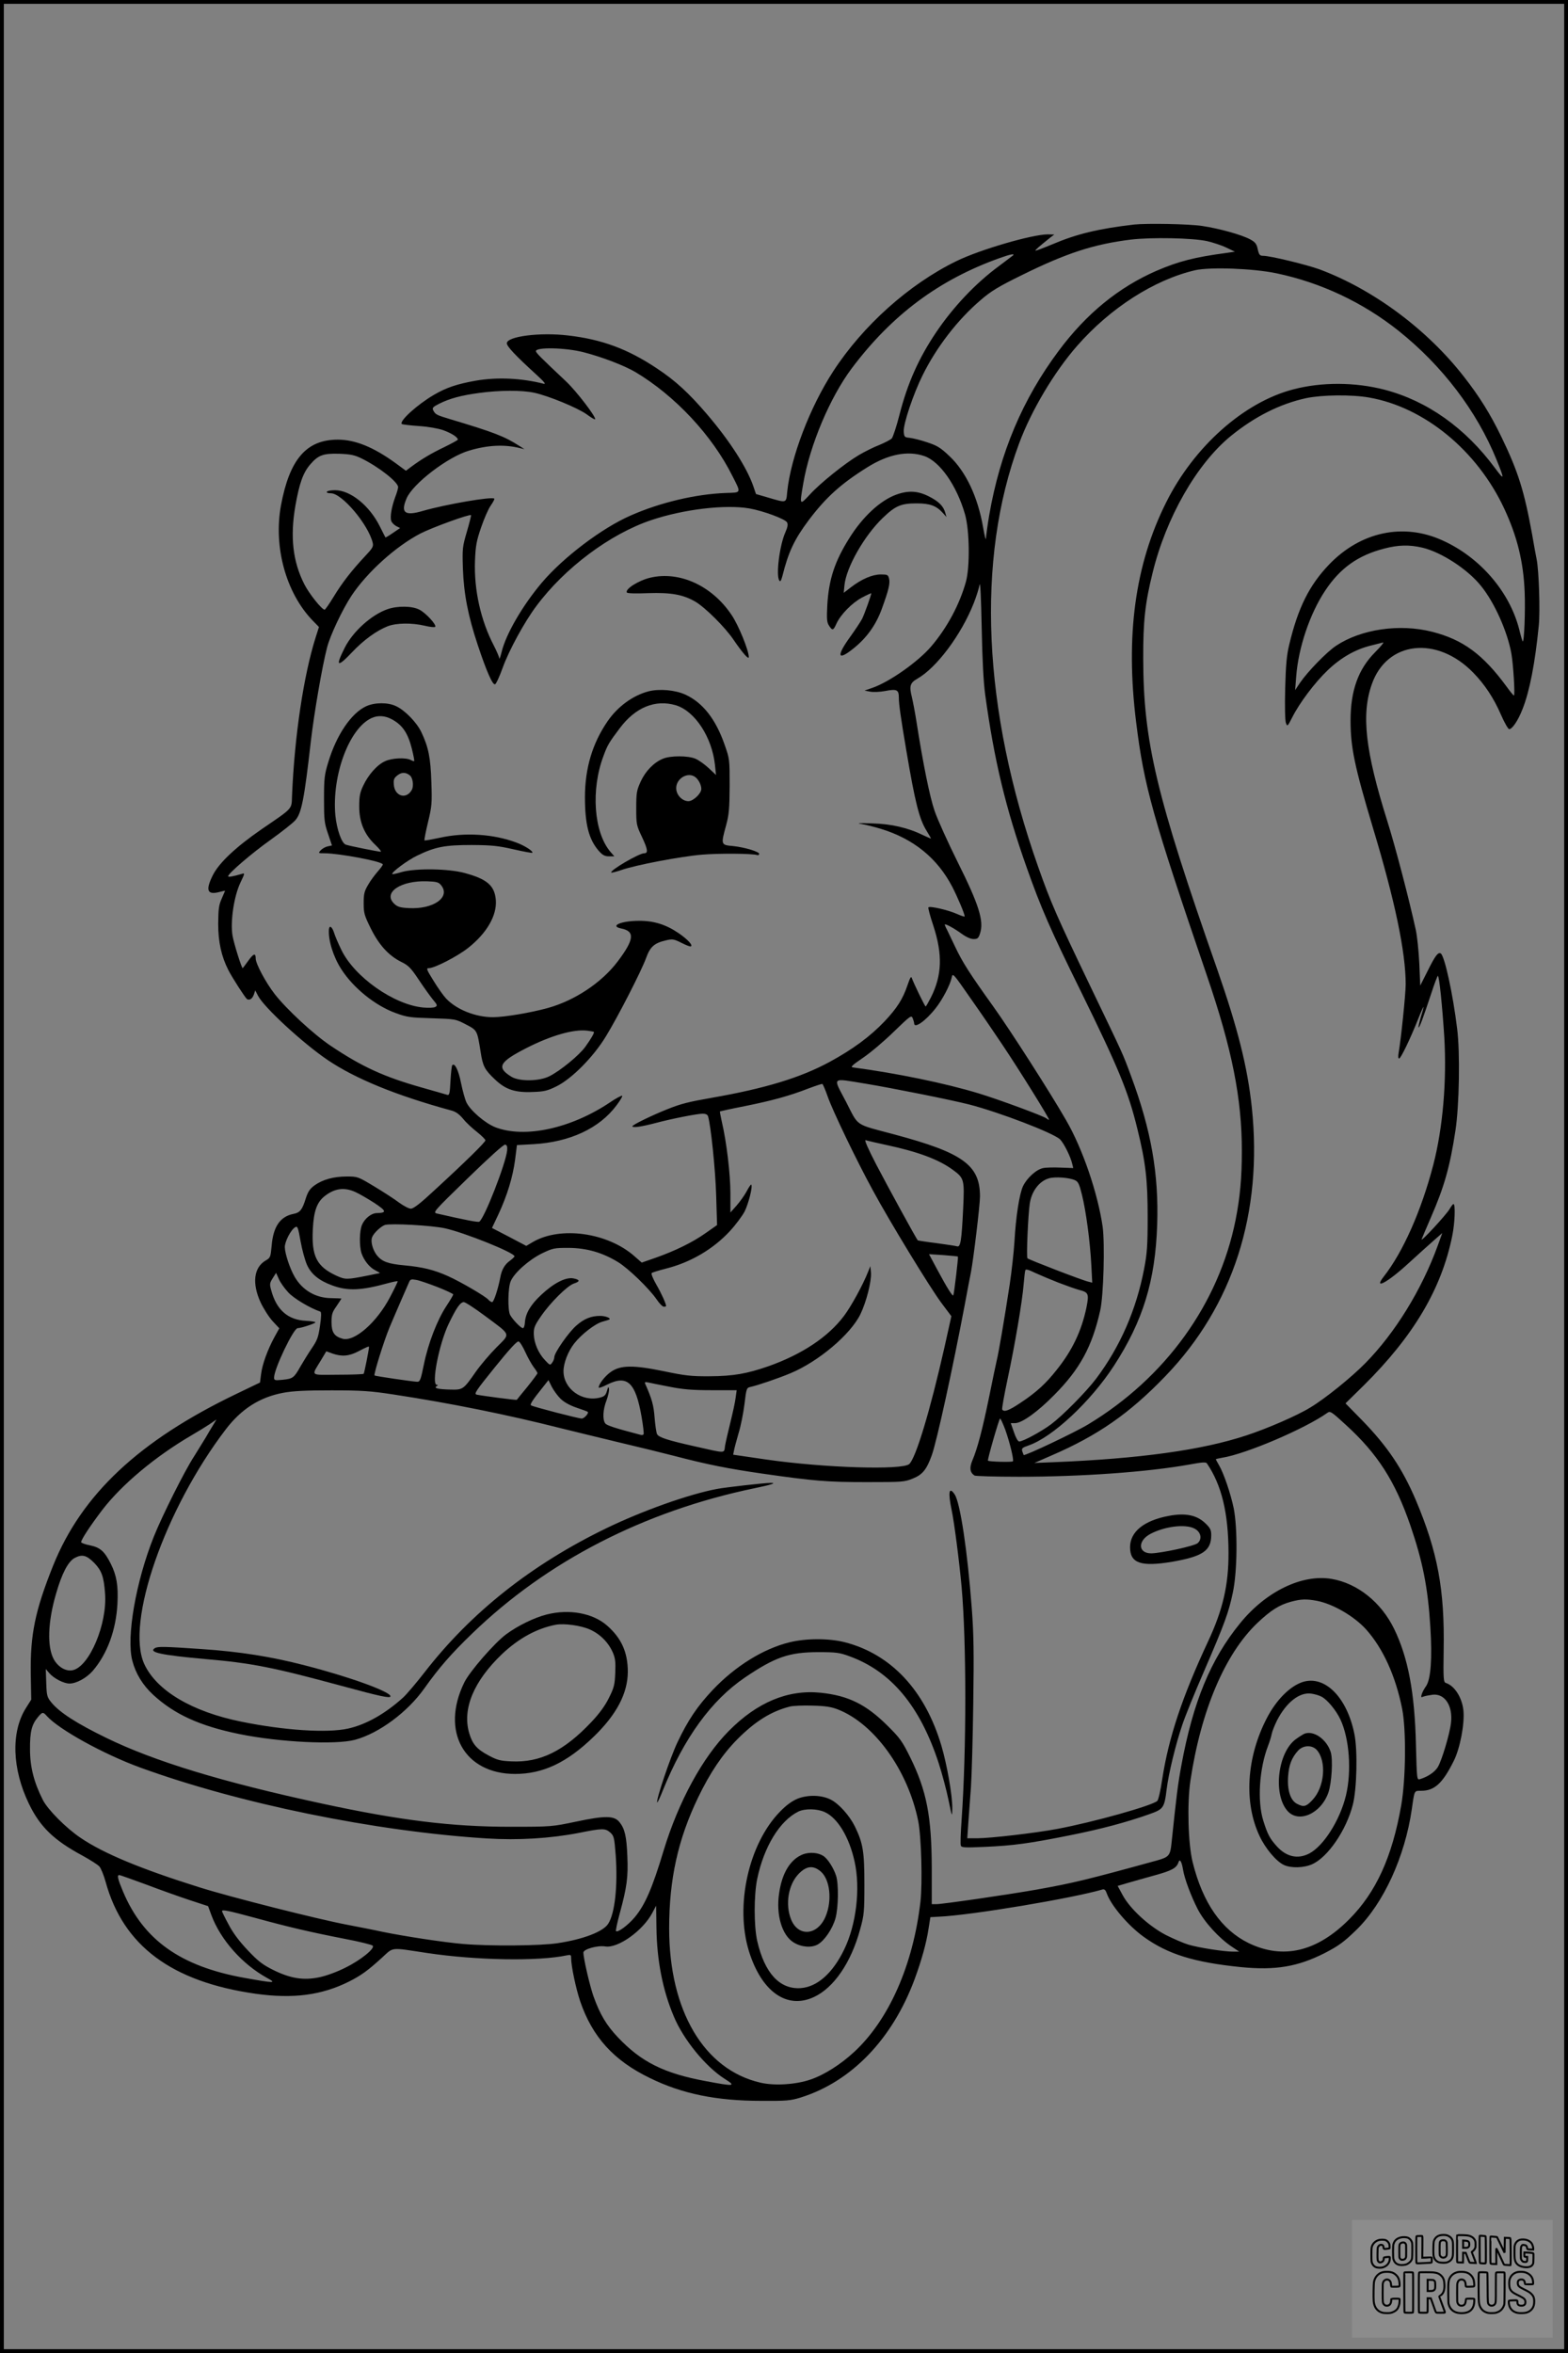 <?xml version="1.0" encoding="UTF-8"?>
<svg xmlns="http://www.w3.org/2000/svg" version="1.0" width="1024pt" height="1536pt" viewBox="0 0 1024 1536" preserveAspectRatio="xMidYMid meet">
  <rect x="0" y="0" width="1024" height="1536" fill="#808080" stroke="none"/>
  <g transform="translate(0.00 0.00) scale(1)">
    <g transform="translate(0,1536) scale(0.1,-0.1)" fill="#000000" stroke="none">
      <path d="M7405 13894 c-231 -27 -373 -61 -533 -129 -58 -24 -107 -43 -110 -41 -3 3 24 27 98 86 l25 19 -42 1 c-101 0 -443 -99 -598 -175 -309 -151 -609 -420 -803 -718 -153 -235 -278 -563 -301 -787 -7 -76 -2 -74 -125 -38 l-79 23 -17 50 c-42 122 -154 297 -303 471 -118 138 -207 220 -327 299 -190 127 -361 190 -580 215 -184 22 -400 -6 -400 -51 0 -20 55 -79 190 -202 55 -50 68 -67 50 -62 -145 37 -303 44 -443 20 -123 -22 -192 -45 -274 -93 -109 -64 -227 -171 -209 -190 4 -3 52 -9 109 -13 62 -4 125 -15 161 -27 55 -20 96 -46 96 -62 0 -3 -40 -25 -89 -49 -84 -40 -148 -78 -218 -130 l-32 -24 -68 50 c-145 105 -264 153 -377 153 -205 0 -315 -128 -371 -429 -50 -272 33 -572 207 -752 l41 -42 -21 -66 c-79 -248 -139 -648 -155 -1039 -3 -86 8 -74 -197 -214 -171 -118 -279 -220 -320 -301 -49 -98 -37 -131 42 -110 21 6 38 9 38 8 0 -1 -10 -24 -22 -51 -19 -42 -22 -67 -23 -164 0 -120 21 -213 66 -302 26 -51 110 -181 122 -190 17 -10 35 2 45 30 l9 27 18 -35 c38 -75 293 -310 454 -419 180 -122 448 -232 808 -330 30 -8 52 -24 78 -55 20 -25 61 -63 91 -86 30 -24 54 -48 54 -54 0 -12 -127 -137 -334 -327 -90 -84 -135 -119 -153 -119 -13 0 -47 18 -76 39 -29 22 -101 69 -161 105 -108 65 -110 66 -181 66 -86 0 -158 -20 -211 -58 -31 -23 -43 -41 -58 -88 -22 -71 -37 -90 -79 -98 -87 -17 -133 -83 -143 -209 -7 -73 -8 -78 -40 -96 -77 -46 -89 -149 -32 -273 20 -42 55 -97 79 -123 l43 -46 -32 -58 c-44 -81 -79 -176 -87 -241 l-7 -55 -156 -75 c-633 -304 -1008 -655 -1195 -1120 -118 -295 -150 -450 -146 -710 l3 -165 -36 -57 c-97 -156 -89 -396 21 -623 73 -151 163 -238 351 -339 49 -27 98 -58 109 -70 10 -11 29 -57 41 -101 115 -417 431 -652 980 -730 244 -34 430 -10 610 80 79 40 123 72 214 155 79 72 50 68 296 31 321 -48 727 -55 913 -15 24 5 27 3 27 -19 0 -51 31 -198 59 -281 79 -232 219 -387 455 -501 210 -103 434 -149 726 -149 167 -1 192 1 260 22 331 104 598 381 743 772 45 122 77 236 91 330 l12 75 54 3 c210 9 873 120 1071 178 12 3 20 -5 27 -26 28 -79 140 -211 242 -284 157 -113 328 -166 634 -197 225 -22 370 2 546 91 91 47 126 72 209 153 177 173 316 477 361 787 18 126 15 120 61 120 87 0 140 48 213 195 41 81 72 244 63 330 -9 84 -58 161 -115 179 -15 5 -17 27 -14 215 7 394 -39 640 -182 979 -88 206 -186 352 -354 524 l-105 107 120 118 c324 321 507 629 577 975 17 81 22 208 8 208 -4 0 -15 -15 -25 -32 -20 -36 -192 -222 -183 -198 3 8 30 72 60 141 88 202 125 332 161 569 25 164 31 508 11 665 -28 230 -82 475 -107 491 -17 10 -36 -14 -85 -113 l-49 -97 -6 144 c-4 80 -14 179 -23 220 -47 213 -132 537 -186 710 -144 457 -171 697 -101 894 99 282 426 318 663 74 74 -76 133 -165 179 -271 23 -53 48 -97 55 -97 20 0 59 58 87 131 46 115 82 300 106 544 10 93 1 363 -14 435 -3 14 -17 88 -30 165 -51 280 -91 408 -200 633 -71 147 -143 263 -244 392 -241 310 -593 571 -945 702 -83 30 -320 88 -367 88 -21 0 -27 6 -35 42 -7 35 -16 47 -49 65 -55 30 -201 71 -315 88 -85 13 -359 18 -445 9z m478 -108 c38 -9 94 -27 125 -42 l57 -27 -55 -8 c-209 -28 -311 -54 -458 -117 -247 -108 -457 -279 -638 -522 -236 -316 -383 -664 -454 -1074 -11 -65 -20 -133 -21 -150 -1 -17 -9 16 -19 73 -34 197 -113 364 -220 464 -58 55 -79 68 -146 90 -44 15 -95 27 -114 29 -33 3 -35 6 -38 40 -4 49 63 248 124 370 90 182 229 362 377 488 68 59 115 88 272 165 292 144 469 201 710 231 135 16 403 11 498 -10z m-1268 -94 c-6 -5 -46 -35 -90 -68 -154 -113 -300 -268 -412 -434 -114 -170 -186 -331 -239 -538 -19 -75 -42 -144 -50 -154 -9 -9 -46 -28 -82 -43 -37 -14 -96 -44 -132 -65 -90 -53 -254 -184 -322 -259 -67 -72 -67 -71 -42 74 43 250 174 560 316 750 263 350 570 579 968 721 67 24 101 31 85 16z m1721 -116 c291 -61 564 -190 797 -375 286 -228 511 -524 640 -841 54 -133 53 -140 -10 -55 -194 262 -442 438 -721 511 -193 50 -411 51 -597 2 -322 -84 -647 -373 -829 -737 -204 -407 -267 -871 -196 -1438 51 -413 107 -613 463 -1655 163 -477 227 -798 227 -1141 0 -177 -12 -305 -41 -451 -110 -548 -458 -1030 -964 -1335 -86 -52 -413 -207 -420 -199 -1 2 -5 13 -9 24 -6 19 0 24 40 38 157 53 407 287 559 521 189 291 270 554 282 920 11 332 -39 618 -171 972 -55 149 -45 126 -267 588 -217 452 -257 543 -339 776 -363 1027 -407 2007 -124 2766 79 213 229 465 378 635 216 247 504 432 771 494 97 22 379 12 531 -20z m-4526 -515 c121 -31 267 -87 340 -130 258 -154 501 -413 633 -678 58 -114 60 -108 -41 -111 -198 -7 -430 -62 -623 -147 -188 -82 -440 -273 -580 -438 -126 -149 -235 -336 -263 -453 -8 -32 -15 -51 -15 -42 -1 9 -17 47 -36 84 -86 165 -130 364 -123 554 4 98 10 130 40 217 19 56 47 121 63 143 15 22 26 42 23 45 -15 15 -316 -37 -466 -80 -118 -35 -147 -13 -107 81 40 96 271 273 410 313 121 36 230 41 330 16 l30 -7 -33 21 c-98 63 -166 89 -453 175 -87 26 -95 30 -109 56 -9 17 -4 23 37 44 70 35 144 55 263 71 133 18 277 19 360 1 92 -20 282 -98 342 -141 27 -20 52 -35 54 -32 11 10 -120 182 -189 247 -169 159 -197 187 -197 198 0 27 193 23 310 -7z m5131 -296 c361 -63 706 -346 883 -726 84 -181 125 -345 133 -544 5 -119 -3 -332 -13 -322 -2 2 -13 38 -23 80 -63 245 -256 469 -500 579 -256 117 -536 57 -742 -158 -129 -135 -202 -281 -260 -524 -16 -66 -22 -131 -26 -285 -3 -115 -1 -211 5 -225 9 -24 11 -22 40 35 48 96 148 229 233 310 86 82 180 136 282 161 34 8 70 18 79 20 9 3 -14 -26 -51 -63 -111 -111 -161 -251 -161 -447 0 -176 27 -302 145 -696 145 -480 215 -815 215 -1025 0 -65 -31 -362 -46 -447 -4 -23 -3 -38 3 -38 11 0 73 129 124 257 18 46 34 81 35 80 2 -2 -6 -31 -17 -66 -10 -35 -17 -66 -15 -68 5 -5 29 59 82 219 21 65 41 117 44 118 9 0 29 -195 42 -399 17 -284 -9 -594 -72 -836 -78 -299 -198 -569 -323 -728 -71 -91 25 -39 163 88 58 53 131 119 162 146 l57 50 -30 -83 c-104 -286 -278 -569 -472 -766 -90 -92 -263 -232 -360 -290 -86 -53 -280 -137 -417 -182 -290 -96 -695 -152 -1260 -175 l-125 -5 110 48 c306 132 512 276 745 518 443 459 638 1067 565 1756 -28 262 -91 513 -225 898 -400 1140 -483 1489 -484 2030 -1 243 12 362 61 560 88 361 288 711 510 893 157 128 323 211 493 248 106 22 297 24 411 4z m-6579 -398 c112 -55 238 -154 238 -187 0 -8 -8 -37 -19 -65 -23 -63 -35 -128 -26 -155 3 -11 18 -26 32 -34 l26 -13 -47 -32 c-26 -18 -48 -31 -49 -29 -1 1 -17 33 -35 69 -68 138 -193 239 -294 239 -26 0 -50 -4 -53 -10 -4 -6 7 -10 26 -10 72 0 244 -203 273 -323 6 -25 -1 -36 -52 -90 -85 -91 -147 -170 -204 -264 -28 -46 -54 -83 -58 -83 -18 0 -102 105 -133 167 -75 148 -93 309 -58 511 26 147 50 215 96 269 53 62 85 74 190 71 75 -3 100 -8 147 -31z m3674 16 c102 -35 212 -192 266 -380 30 -104 33 -343 6 -441 -41 -147 -122 -299 -226 -421 -86 -101 -275 -234 -387 -272 l-49 -17 37 -7 c21 -4 64 -2 96 4 78 15 91 9 91 -43 0 -42 12 -128 49 -346 57 -337 84 -446 132 -523 16 -26 29 -49 29 -51 0 -1 -21 8 -47 20 -101 50 -211 76 -338 79 -88 3 -106 2 -68 -4 28 -5 84 -19 124 -31 214 -65 370 -191 468 -379 36 -70 81 -177 81 -193 0 -4 -24 4 -53 17 -57 25 -174 52 -184 42 -3 -3 11 -57 32 -119 62 -189 57 -324 -15 -468 -17 -33 -32 -60 -35 -60 -5 0 -79 153 -90 185 -5 15 -11 4 -28 -45 -31 -92 -69 -151 -150 -237 -94 -99 -208 -183 -359 -265 -190 -103 -421 -173 -763 -233 -160 -28 -207 -40 -295 -75 -103 -41 -230 -103 -230 -112 0 -12 60 -3 155 22 101 27 269 60 304 60 19 0 32 -6 35 -17 18 -58 48 -346 53 -514 l6 -196 -74 -52 c-85 -60 -194 -114 -326 -161 l-92 -32 -48 42 c-175 154 -482 197 -662 93 l-44 -26 -112 59 -112 58 43 91 c57 123 93 242 108 355 l12 95 109 6 c237 14 429 103 541 253 25 33 42 62 37 63 -5 2 -41 -17 -79 -43 -255 -171 -556 -236 -748 -163 -67 26 -164 109 -190 163 -9 19 -25 76 -35 126 -17 85 -41 133 -57 117 -4 -3 -9 -50 -12 -103 -4 -82 -7 -95 -21 -91 -9 3 -83 24 -164 47 -248 70 -391 135 -597 273 -111 74 -290 240 -366 338 -59 76 -124 198 -124 232 0 38 -14 34 -51 -18 -18 -25 -33 -45 -34 -45 -7 0 -56 156 -66 210 -16 90 8 257 51 348 30 63 30 64 8 57 -58 -17 -88 -22 -88 -15 0 18 156 152 279 239 72 52 144 108 160 127 40 45 58 136 101 514 21 182 74 491 106 613 20 79 100 248 160 339 103 154 289 322 451 406 74 38 321 128 329 119 2 -2 -10 -50 -27 -108 -29 -99 -30 -110 -26 -239 6 -168 34 -311 97 -500 56 -169 97 -263 113 -257 7 2 29 50 50 108 40 112 143 301 220 403 185 249 482 471 751 561 212 71 483 103 640 76 91 -16 234 -69 246 -91 7 -13 4 -31 -11 -65 -38 -85 -62 -279 -40 -314 7 -11 12 -3 21 30 39 157 79 240 172 364 111 147 208 236 383 345 136 85 263 110 371 73z m3253 -598 c125 -30 296 -141 383 -250 88 -108 172 -297 198 -440 13 -73 25 -275 17 -275 -4 0 -25 26 -48 58 -154 210 -285 307 -487 358 -212 54 -463 17 -626 -91 -62 -41 -186 -169 -236 -242 l-32 -48 7 89 c14 187 89 410 189 560 98 148 215 231 386 275 91 24 164 26 249 6z m-2855 -960 c59 -430 134 -742 272 -1131 92 -260 154 -403 352 -804 249 -507 311 -658 370 -900 54 -219 67 -332 67 -575 0 -186 -4 -238 -23 -337 -51 -267 -156 -508 -313 -717 -64 -85 -217 -240 -294 -298 -63 -47 -184 -113 -209 -113 -8 0 -22 24 -34 60 l-21 60 28 0 c45 0 148 74 256 184 167 168 247 315 300 551 22 96 31 436 16 547 -32 220 -131 510 -239 696 -104 181 -365 588 -474 740 -157 219 -202 290 -249 389 -23 48 -48 100 -55 115 -8 14 -14 29 -14 32 0 10 60 -23 111 -60 29 -21 58 -34 77 -34 26 0 32 5 42 36 27 81 -6 187 -147 469 -63 127 -130 275 -149 330 -32 92 -76 310 -119 585 -9 58 -23 130 -30 160 -18 71 -12 92 35 119 126 71 287 286 369 493 17 43 34 97 38 120 5 27 10 -80 14 -277 4 -209 12 -362 23 -440z m109 -2280 c115 -171 316 -495 308 -495 -4 0 -11 4 -17 9 -14 14 -312 124 -444 164 -218 66 -533 131 -819 169 -19 2 -8 13 65 63 49 33 140 110 202 171 109 105 114 109 123 86 5 -13 9 -27 9 -32 0 -37 74 14 140 98 44 55 95 152 105 200 7 33 8 31 127 -140 67 -95 157 -227 201 -293z m-885 -260 c169 -28 550 -104 672 -135 197 -51 547 -185 592 -227 25 -24 70 -113 81 -163 l6 -25 -81 3 c-45 2 -97 1 -115 -3 -44 -8 -106 -64 -132 -118 -24 -51 -47 -201 -56 -362 -4 -66 -18 -192 -31 -280 -36 -236 -74 -455 -85 -497 -5 -21 -27 -126 -49 -235 -43 -210 -77 -341 -110 -417 -20 -48 -16 -78 14 -98 6 -4 137 -8 291 -8 410 0 842 31 1114 80 81 15 107 17 113 7 96 -141 140 -323 141 -582 1 -211 -37 -374 -134 -581 -168 -360 -257 -626 -299 -899 -10 -71 -25 -134 -32 -141 -33 -31 -418 -139 -654 -183 -137 -26 -437 -61 -523 -61 l-64 0 7 103 c4 56 12 161 17 232 5 72 12 317 15 545 5 334 3 456 -10 626 -28 370 -75 683 -111 738 -37 56 -45 16 -20 -102 17 -81 50 -336 65 -502 32 -360 32 -1061 0 -1519 -6 -84 -9 -160 -5 -169 5 -13 25 -14 158 -8 182 8 288 22 552 75 201 40 371 85 520 138 93 33 99 40 114 163 13 105 59 293 102 420 17 52 81 210 142 350 136 315 161 384 188 513 30 138 32 419 6 551 -20 96 -65 229 -97 283 -11 19 -20 36 -20 37 0 2 18 6 41 10 157 25 538 188 686 292 20 15 26 11 123 -78 206 -188 320 -365 420 -654 81 -236 115 -406 131 -664 13 -207 3 -342 -28 -387 -11 -15 -24 -39 -28 -52 -6 -21 -5 -23 11 -16 11 4 37 9 59 12 80 10 134 -72 121 -183 -8 -73 -61 -248 -86 -289 -20 -33 -65 -63 -116 -79 -21 -6 -21 -5 -27 226 -8 338 -51 568 -143 756 -84 172 -238 296 -407 325 -193 33 -429 -81 -598 -289 -193 -236 -308 -515 -384 -929 -23 -124 -32 -199 -64 -504 -8 -84 -17 -94 -96 -116 -454 -125 -549 -148 -785 -190 -187 -33 -614 -95 -654 -95 l-31 0 0 237 c-1 335 -33 503 -141 722 -51 103 -66 125 -148 206 -140 139 -255 196 -436 215 -214 22 -415 -62 -600 -249 -172 -173 -329 -462 -426 -781 -75 -249 -122 -356 -190 -437 -44 -52 -110 -100 -121 -89 -3 3 8 56 25 118 46 169 55 235 49 371 -5 130 -17 179 -51 222 -34 43 -93 44 -282 4 -158 -33 -161 -34 -429 -34 -383 0 -719 41 -1230 151 -654 141 -1096 276 -1410 429 -197 96 -305 166 -359 231 -29 36 -31 44 -34 129 l-3 90 23 -27 c30 -35 95 -68 132 -68 45 0 112 37 152 83 95 111 152 267 161 438 6 117 -5 184 -43 260 -41 82 -69 107 -135 121 -32 6 -59 16 -59 21 0 17 61 109 137 209 128 167 347 350 583 488 41 24 95 57 119 73 l45 31 -21 -35 c-12 -19 -34 -56 -50 -84 -17 -27 -51 -83 -76 -123 -61 -93 -208 -387 -262 -522 -117 -292 -181 -656 -141 -810 22 -85 68 -160 136 -223 139 -128 305 -204 565 -257 259 -53 628 -71 754 -37 157 43 342 180 452 335 95 134 176 227 312 358 489 473 1123 799 1844 949 112 23 148 35 106 35 -38 0 -297 -29 -353 -40 -184 -35 -484 -142 -720 -256 -489 -237 -883 -549 -1186 -939 -56 -72 -119 -146 -141 -166 -118 -107 -243 -177 -360 -203 -136 -30 -416 -12 -696 45 -323 65 -555 203 -635 377 -123 270 135 1011 533 1532 102 133 221 209 374 238 65 12 142 16 316 16 197 0 255 -4 405 -27 368 -56 741 -131 1100 -222 80 -20 246 -60 370 -90 124 -29 286 -69 360 -88 222 -58 354 -84 575 -116 342 -49 428 -56 685 -56 235 0 247 1 303 24 62 25 89 59 122 151 33 91 137 568 215 980 17 91 35 188 41 215 17 90 59 439 59 495 0 205 -112 285 -561 405 -262 70 -229 48 -314 213 -87 167 -102 155 133 117z m-253 -82 c32 -93 192 -425 295 -613 109 -202 372 -633 447 -734 l66 -88 -46 -207 c-93 -411 -186 -719 -229 -758 -46 -41 -554 -25 -931 29 l-219 32 5 25 c2 14 16 65 30 114 15 48 32 135 39 192 12 101 14 106 38 111 50 11 187 58 263 90 182 76 391 252 456 385 39 81 73 215 69 271 l-4 43 -14 -35 c-33 -85 -113 -231 -159 -291 -103 -137 -274 -250 -491 -327 -144 -50 -231 -65 -385 -66 -121 -1 -161 4 -300 33 -199 41 -282 40 -345 -4 -38 -26 -80 -80 -80 -102 0 -6 25 3 56 19 131 65 185 14 224 -211 10 -58 16 -110 13 -114 -3 -4 -12 -6 -21 -3 -168 44 -219 61 -229 74 -19 24 -16 90 8 151 11 30 18 63 16 75 -3 17 -5 14 -13 -13 -8 -28 -17 -37 -45 -44 -118 -31 -239 57 -239 172 0 53 30 130 70 181 47 60 135 128 183 142 23 6 44 13 47 15 10 9 -27 23 -60 23 -59 0 -105 -18 -156 -63 -51 -44 -144 -178 -144 -206 0 -10 -6 -26 -14 -36 -13 -19 -15 -18 -46 15 -44 46 -72 112 -74 170 -1 42 5 57 47 118 61 89 171 198 214 213 43 14 42 25 -3 34 -50 9 -128 -31 -209 -107 -69 -64 -103 -121 -107 -180 -1 -21 -7 -38 -13 -38 -14 0 -68 57 -84 87 -16 32 -14 177 4 219 23 55 119 140 204 182 73 35 81 36 176 36 116 -1 218 -30 320 -92 68 -41 204 -173 253 -244 18 -27 39 -48 47 -48 8 0 15 2 15 4 0 15 -30 82 -63 139 -22 38 -36 72 -31 77 5 4 47 17 94 29 159 40 307 126 417 245 37 40 80 98 96 128 26 53 54 164 43 175 -2 3 -16 -17 -30 -44 -14 -26 -44 -68 -66 -93 l-40 -45 0 125 c0 124 -25 336 -56 467 -8 36 -14 67 -12 68 2 1 73 17 160 34 179 36 293 67 416 115 48 18 90 32 93 30 3 -2 19 -38 34 -81z m382 -317 c207 -44 342 -94 435 -162 75 -55 77 -63 68 -254 -10 -208 -17 -252 -39 -246 -9 3 -70 12 -135 21 -66 8 -121 17 -122 18 -9 8 -200 358 -272 496 -54 104 -79 162 -69 158 9 -3 69 -17 134 -31z m-2475 -36 c-9 -86 -149 -445 -182 -465 -9 -5 -87 10 -275 53 -30 7 -27 10 199 230 140 136 235 222 245 220 12 -3 15 -12 13 -38z m3708 -194 c21 -9 29 -26 46 -96 26 -104 53 -303 61 -458 l6 -115 -24 6 c-38 8 -390 144 -399 153 -8 9 4 283 15 357 12 81 62 147 125 165 40 12 133 5 170 -12z m-4700 -77 c25 -11 80 -43 124 -71 81 -54 84 -65 15 -67 -35 -1 -78 -36 -95 -77 -17 -40 -18 -138 -3 -185 17 -49 53 -93 91 -112 18 -9 31 -17 28 -18 -3 0 -36 -7 -75 -15 -141 -28 -149 -28 -207 -2 -130 60 -164 127 -155 304 6 119 27 178 80 218 64 49 126 57 197 25z m585 -237 c125 -27 455 -159 455 -183 0 -4 -14 -17 -30 -29 -34 -24 -54 -59 -63 -110 -14 -73 -42 -160 -53 -160 -6 0 -17 7 -25 16 -17 21 -181 117 -264 154 -89 40 -164 59 -285 70 -108 10 -146 25 -179 66 -27 35 -42 90 -31 117 10 28 59 73 85 81 42 11 301 -3 390 -22z m-900 -239 c27 -60 78 -102 162 -133 104 -39 191 -35 372 15 30 8 56 13 58 11 2 -1 -20 -47 -49 -102 -87 -167 -234 -295 -311 -273 -54 15 -72 42 -72 108 0 51 5 66 33 105 17 26 32 48 32 49 0 1 -30 2 -68 3 -100 1 -186 51 -237 138 -32 55 -64 152 -65 195 0 37 40 114 68 130 15 9 19 -1 35 -92 10 -56 29 -125 42 -154z m4251 54 c3 -3 -24 -235 -30 -252 -3 -12 -38 42 -106 169 l-53 99 93 -6 c51 -4 95 -8 96 -10z m659 -171 c50 -19 109 -40 131 -46 63 -16 67 -25 49 -116 -32 -152 -92 -279 -194 -406 -70 -89 -133 -147 -236 -215 -76 -51 -108 -63 -120 -44 -3 5 13 94 35 198 47 219 96 506 105 619 4 43 8 85 11 92 2 9 21 4 66 -18 35 -16 104 -45 153 -64z m-5033 -62 c36 -40 144 -104 210 -126 7 -3 7 -31 -2 -91 -11 -77 -18 -96 -55 -150 -23 -34 -56 -88 -74 -119 -41 -73 -49 -78 -115 -85 -52 -5 -56 -4 -56 15 0 56 127 322 154 322 22 0 116 31 116 38 0 4 -27 8 -61 10 -118 5 -194 71 -228 200 -11 38 -10 47 10 78 l22 35 18 -40 c9 -22 37 -61 61 -87z m976 34 c56 -22 102 -44 102 -48 0 -4 -20 -38 -45 -76 -60 -91 -119 -244 -147 -382 -20 -98 -25 -112 -43 -112 -31 1 -275 37 -279 41 -7 7 62 228 98 314 19 44 52 123 75 175 23 52 46 106 52 119 8 20 14 22 47 16 20 -3 83 -25 140 -47z m308 -187 c176 -131 169 -113 76 -207 -43 -43 -104 -115 -135 -159 -80 -115 -84 -118 -164 -116 -82 2 -112 9 -92 22 10 6 11 9 2 9 -38 0 14 266 77 398 50 104 76 142 99 142 10 0 71 -40 137 -89z m265 -238 c16 -35 40 -78 54 -97 14 -18 25 -36 25 -40 0 -4 -30 -44 -66 -89 -37 -45 -68 -83 -69 -85 -2 -3 -232 27 -262 34 -19 5 -6 24 119 179 97 120 145 172 155 168 9 -3 28 -35 44 -70z m-1021 35 c0 -17 -31 -172 -35 -176 -3 -3 -79 -6 -169 -6 -187 -1 -174 -12 -109 96 l34 57 41 -15 c61 -21 108 -17 169 15 51 27 69 34 69 29z m1250 -338 c23 -23 59 -43 105 -59 39 -13 71 -25 73 -27 10 -8 -22 -44 -39 -44 -21 0 -315 76 -331 86 -9 6 11 36 80 122 l34 43 21 -43 c12 -23 37 -58 57 -78z m710 78 c90 -18 151 -23 278 -23 l163 0 -7 -50 c-3 -27 -19 -99 -34 -160 -15 -60 -31 -130 -35 -153 -8 -51 13 -51 -200 -3 -175 39 -233 58 -244 79 -5 10 -12 58 -16 107 -6 81 -17 122 -62 223 -4 9 1 12 18 8 13 -3 76 -16 139 -28z m2194 -278 c29 -80 58 -198 51 -209 -4 -7 -155 -3 -163 4 -5 5 73 275 79 275 4 0 18 -31 33 -70z m-5947 -874 c47 -49 61 -89 69 -196 16 -201 -103 -481 -212 -503 -44 -9 -95 21 -123 72 -44 81 -39 244 15 427 38 133 79 211 122 234 49 26 78 18 129 -34z m7984 -246 c104 -20 242 -100 320 -186 111 -124 193 -304 236 -519 27 -138 24 -456 -6 -629 -59 -338 -165 -570 -341 -746 -210 -211 -431 -263 -656 -154 -177 87 -299 262 -365 527 -30 119 -37 383 -15 532 69 460 226 830 439 1032 87 82 141 116 217 137 67 18 101 19 171 6z m-3129 -709 c238 -93 456 -395 524 -726 21 -100 29 -408 15 -530 -48 -413 -206 -770 -432 -979 -88 -82 -197 -151 -286 -181 -96 -33 -237 -42 -328 -20 -368 85 -595 471 -595 1007 0 321 58 582 189 854 78 162 159 282 256 380 117 118 222 183 344 214 20 5 86 8 146 6 85 -2 123 -8 167 -25z m-5166 -43 c78 -87 368 -248 609 -336 645 -235 1532 -417 2263 -463 207 -13 415 0 602 36 154 31 172 31 205 3 24 -22 27 -31 36 -149 14 -198 -5 -379 -49 -447 -33 -52 -164 -102 -332 -127 -112 -17 -437 -20 -615 -5 -129 11 -384 50 -530 80 -49 11 -153 31 -230 46 -186 35 -760 180 -963 244 -380 119 -626 221 -776 323 -95 64 -214 184 -246 247 -58 114 -84 216 -84 330 -1 115 11 162 51 210 30 36 34 36 59 8z m7420 -1003 c10 -60 51 -170 96 -258 44 -85 140 -190 223 -245 l48 -32 -41 0 c-59 0 -226 26 -292 46 -30 9 -95 37 -145 62 -112 58 -236 172 -284 262 l-32 59 68 20 c37 11 117 33 177 50 109 30 140 47 152 84 8 26 21 7 30 -48z m-6774 -96 c90 -34 218 -80 285 -102 l122 -40 22 -60 c60 -160 201 -319 362 -408 66 -36 53 -36 -148 0 -416 75 -658 247 -791 562 -35 83 -41 109 -25 109 5 0 83 -28 173 -61z m3335 -285 c3 -212 41 -406 113 -576 63 -152 208 -329 332 -408 78 -49 66 -51 -124 -15 -270 50 -420 124 -573 286 -75 79 -117 150 -159 267 -24 67 -66 249 -66 286 0 22 92 48 142 40 83 -14 246 102 308 219 14 26 25 47 25 47 0 0 1 -66 2 -146z m-2623 67 c219 -60 355 -92 585 -137 96 -18 180 -39 185 -45 17 -17 -77 -94 -179 -144 -51 -26 -124 -53 -168 -62 -104 -22 -189 -9 -304 48 -68 34 -97 56 -165 128 -56 59 -97 114 -125 168 -24 44 -43 83 -43 87 0 12 36 5 214 -43z"></path>
      <path d="M5853 12131 c-105 -38 -220 -145 -307 -285 -95 -151 -133 -268 -143 -433 -5 -95 -3 -116 11 -137 22 -34 28 -33 48 12 28 61 102 136 167 171 34 18 61 30 61 28 0 -12 -45 -137 -60 -167 -10 -19 -46 -73 -79 -119 -91 -126 -81 -158 24 -73 86 69 146 153 184 258 45 124 55 166 47 197 -6 25 -11 27 -54 27 -55 0 -125 -30 -194 -83 l-48 -37 5 50 c11 115 129 323 250 439 82 79 119 95 220 95 88 0 129 -15 172 -62 l24 -27 -7 25 c-12 45 -41 75 -105 108 -73 38 -136 42 -216 13z"></path>
      <path d="M4247 11589 c-77 -18 -167 -75 -153 -97 3 -6 63 -7 138 -4 150 5 228 -9 308 -55 65 -38 195 -167 251 -250 58 -85 99 -132 99 -112 0 43 -67 208 -112 274 -127 191 -340 289 -531 244z"></path>
      <path d="M2530 11383 c-104 -36 -226 -146 -279 -252 -62 -123 -49 -131 47 -30 75 80 162 143 234 171 58 22 158 23 243 3 33 -8 63 -11 67 -7 11 12 -61 91 -103 112 -47 25 -144 26 -209 3z"></path>
      <path d="M4235 10847 c-102 -27 -201 -99 -267 -195 -99 -144 -147 -305 -148 -493 0 -180 25 -278 90 -353 25 -28 39 -36 67 -36 l35 0 -27 31 c-107 128 -127 404 -44 624 26 71 36 88 107 182 102 136 232 189 366 149 124 -38 235 -207 255 -388 l7 -67 -48 45 c-27 25 -65 52 -86 61 -48 21 -165 21 -213 0 -59 -24 -114 -81 -145 -149 -26 -57 -29 -73 -29 -173 0 -107 1 -112 39 -192 36 -77 40 -103 13 -103 -34 0 -227 -113 -215 -126 3 -2 31 5 64 16 93 33 387 89 529 101 109 9 329 8 361 -3 5 -2 10 1 12 7 5 14 -94 44 -170 52 -81 7 -81 8 -46 136 19 70 22 108 23 257 0 173 0 176 -33 269 -58 167 -143 275 -257 327 -66 30 -169 39 -240 21z m306 -560 c21 -16 39 -51 39 -77 0 -30 -53 -80 -84 -80 -41 0 -80 41 -80 85 0 64 77 109 125 72z"></path>
      <path d="M2392 10750 c-97 -44 -194 -186 -248 -365 -25 -81 -28 -106 -28 -240 0 -136 2 -157 26 -227 l26 -77 -28 -6 c-15 -3 -36 -15 -46 -26 -17 -19 -16 -19 27 -19 98 -1 379 -54 379 -73 0 -5 -15 -26 -34 -47 -18 -21 -47 -59 -62 -86 -25 -42 -29 -60 -29 -120 0 -64 4 -79 47 -166 54 -108 117 -177 200 -218 45 -22 62 -39 113 -116 33 -50 75 -108 92 -129 29 -34 31 -40 16 -48 -9 -6 -44 -7 -79 -4 -192 18 -450 200 -535 377 -20 41 -42 92 -48 113 -13 39 -30 49 -33 20 -5 -70 28 -178 81 -260 79 -123 222 -238 355 -286 73 -27 96 -30 236 -34 154 -5 155 -5 222 -40 75 -39 74 -37 97 -181 14 -92 26 -115 94 -179 69 -66 133 -87 251 -81 68 2 93 8 151 37 99 49 241 192 322 326 77 125 233 429 263 513 26 72 54 96 127 113 45 11 53 9 102 -15 29 -15 57 -26 62 -24 17 6 -21 47 -80 87 -82 56 -163 81 -258 80 -118 0 -194 -34 -116 -50 91 -18 85 -72 -23 -215 -104 -138 -280 -255 -456 -304 -112 -31 -284 -60 -359 -60 -113 0 -237 49 -306 122 -17 18 -54 70 -82 116 -46 74 -49 82 -30 82 37 0 188 78 256 132 123 97 189 213 181 313 -8 94 -56 136 -203 176 -105 29 -318 32 -410 7 -32 -10 -61 -16 -63 -14 -9 10 101 92 163 121 117 57 180 69 355 69 133 -1 172 -5 273 -28 66 -15 121 -25 123 -23 9 9 -49 47 -104 67 -150 56 -336 68 -501 31 -52 -11 -96 -19 -99 -17 -2 3 8 56 23 118 25 104 27 124 22 263 -5 159 -19 228 -65 325 -30 64 -109 145 -167 171 -53 25 -138 24 -193 -1z m168 -86 c68 -37 103 -88 129 -189 11 -44 18 -81 16 -83 -2 -2 -12 1 -23 7 -32 17 -122 13 -167 -8 -52 -23 -110 -89 -143 -160 -22 -46 -26 -71 -26 -136 0 -103 34 -183 105 -250 26 -25 42 -45 35 -45 -15 0 -201 37 -227 46 -28 8 -60 101 -69 193 -23 260 90 565 235 633 43 20 89 17 135 -8z m117 -366 c19 -15 26 -68 13 -93 -35 -66 -112 -44 -118 32 -3 34 1 44 24 62 27 21 54 21 81 -1z m204 -717 c63 -78 -51 -158 -212 -149 -55 3 -73 8 -94 28 -77 72 40 153 214 147 63 -2 76 -6 92 -26z m997 -957 c6 -4 -18 -45 -56 -98 -41 -56 -162 -155 -233 -191 -66 -34 -196 -36 -249 -4 -99 61 -81 96 97 187 160 82 310 125 398 114 22 -3 41 -6 43 -8z"></path>
      <path d="M7635 5465 c-164 -30 -255 -104 -255 -205 0 -105 71 -129 275 -95 200 35 255 72 255 174 0 33 -6 46 -36 75 -57 56 -131 71 -239 51z m165 -83 c42 -21 53 -67 22 -95 -20 -19 -239 -66 -304 -67 -86 0 -90 82 -5 127 93 49 227 66 287 35z"></path>
      <path d="M3571 4821 c-81 -20 -189 -73 -265 -129 -75 -55 -239 -243 -274 -315 -156 -318 -1 -597 332 -597 182 0 339 74 514 244 149 144 221 282 222 422 0 127 -41 220 -136 303 -93 81 -246 109 -393 72z m281 -98 c66 -29 121 -84 150 -150 16 -37 19 -62 16 -132 -3 -77 -7 -96 -41 -164 -25 -51 -62 -102 -114 -157 -179 -190 -335 -267 -523 -258 -73 3 -94 9 -148 38 -78 41 -107 75 -128 147 -46 158 30 339 214 515 109 103 227 168 352 192 55 10 164 -5 222 -31z"></path>
      <path d="M5155 4639 c-171 -42 -354 -156 -500 -310 -100 -106 -161 -196 -230 -341 -48 -100 -143 -383 -133 -394 2 -2 19 33 37 79 139 343 316 587 535 736 198 134 289 166 481 166 116 0 138 -3 203 -27 272 -99 460 -324 582 -697 22 -68 51 -176 64 -240 24 -115 24 -116 25 -55 1 82 -34 283 -71 408 -107 361 -328 598 -632 676 -104 26 -251 26 -361 -1z"></path>
      <path d="M1011 4601 c-43 -27 40 -45 329 -71 304 -26 443 -54 890 -175 254 -69 320 -83 320 -68 0 30 -271 128 -560 202 -220 57 -422 89 -670 106 -249 17 -290 18 -309 6z"></path>
      <path d="M8510 4381 c-84 -26 -175 -117 -237 -237 -133 -256 -151 -551 -47 -770 38 -81 108 -164 158 -188 47 -22 131 -20 186 5 102 46 222 221 265 389 26 101 32 355 10 461 -48 238 -191 383 -335 340z m121 -97 c37 -19 95 -89 123 -149 58 -124 74 -336 36 -495 -39 -162 -147 -332 -241 -380 -74 -38 -149 -21 -211 48 -45 50 -60 77 -88 167 -40 127 -26 341 31 488 10 26 21 61 24 78 3 17 19 56 34 87 62 121 149 188 226 176 22 -3 52 -12 66 -20z"></path>
      <path d="M8520 4043 c-8 -3 -34 -19 -56 -35 -118 -84 -152 -356 -58 -467 72 -86 220 -22 269 117 22 63 31 218 15 266 -27 83 -111 141 -170 119z m78 -105 c67 -73 53 -244 -27 -328 -41 -44 -57 -48 -101 -25 -42 22 -64 87 -58 177 5 77 24 125 66 171 33 35 89 37 120 5z"></path>
      <path d="M5210 3619 c-38 -16 -73 -41 -115 -84 -206 -210 -296 -614 -204 -912 82 -264 247 -381 423 -300 131 60 244 225 303 442 26 93 28 114 28 295 0 213 -9 268 -62 377 -35 71 -104 148 -157 175 -60 31 -148 33 -216 7z m176 -88 c84 -38 160 -163 195 -323 39 -176 11 -412 -68 -574 -75 -155 -176 -244 -283 -252 -138 -10 -237 98 -285 308 -22 99 -22 297 0 405 44 210 147 379 268 439 43 21 123 20 173 -3z"></path>
      <path d="M5246 3256 c-83 -31 -139 -121 -158 -256 -21 -140 19 -274 95 -320 50 -31 115 -36 156 -14 44 24 97 101 117 171 19 67 22 225 4 279 -17 52 -55 110 -82 128 -35 23 -89 27 -132 12z m113 -112 c62 -52 77 -191 32 -296 -53 -124 -179 -133 -225 -17 -39 98 -18 226 49 296 51 53 95 58 144 17z"></path>
    </g>
  </g>
  <rect x="0.0" y="0.0" width="1024.0" height="1536.0" fill="none" stroke="black" stroke-width="5"></rect>
  <g transform="translate(882.93 1449.20) scale(0.128)" opacity="1.0">
    <rect x="0" y="0" width="1024.0" height="600.0" fill="white" fill-opacity="0.1"></rect>
    <g transform="translate(0,650) scale(0.1,-0.1)" stroke="none">
      <path fill="none" stroke="#000000" stroke-width="100" d="M4491 5720 c-164 -43 -269 -147 -319 -315 -19 -65 -29 -577 -13 -693 25 -190 116 -310 276 -367 63 -23 284 -32 370 -16 122 22 249 110 294 205 51 104 56 150 56 496 0 341 -4 385 -48 478 -46 100 -156 184 -282 217 -83 21 -241 19 -334 -5z m270 -273 c19 -12 43 -40 54 -62 18 -37 20 -64 23 -320 5 -339 -1 -384 -56 -436 -87 -82 -235 -56 -289 51 -22 43 -23 53 -23 335 0 314 7 370 52 412 34 32 66 42 139 42 53 1 73 -4 100 -22z"></path>
      <path fill="none" stroke="#000000" stroke-width="100" d="M5367 5723 c-4 -3 -7 -311 -7 -683 0 -618 1 -679 17 -691 12 -10 51 -14 152 -14 l136 0 3 248 2 248 67 -3 67 -3 34 -85 c18 -47 58 -152 89 -235 30 -82 63 -158 73 -168 14 -15 40 -19 165 -24 l148 -6 -5 34 c-4 19 -49 143 -102 276 -53 133 -96 246 -96 251 0 6 15 19 33 31 53 33 104 92 134 156 27 57 28 67 27 195 0 115 -4 144 -23 193 -31 80 -76 135 -148 183 -83 56 -166 82 -303 94 -129 11 -453 14 -463 3z m541 -300 c55 -27 77 -73 77 -163 0 -61 -4 -82 -23 -111 -34 -55 -73 -69 -191 -69 l-101 0 0 187 0 186 101 -6 c66 -4 114 -12 137 -24z"></path>
      <path fill="none" stroke="#000000" stroke-width="100" d="M6514 5685 c-4 -9 -5 -320 -2 -690 3 -511 7 -678 16 -687 19 -19 273 -30 291 -13 11 11 13 126 12 675 -1 364 -6 672 -11 685 -11 28 -27 31 -187 40 -99 6 -114 5 -119 -10z"></path>
      <path fill="none" stroke="#000000" stroke-width="100" d="M3355 5683 c-27 -3 -55 -9 -62 -15 -10 -8 -13 -150 -13 -683 0 -592 2 -674 15 -685 12 -10 52 -11 173 -6 362 15 578 29 590 38 8 7 12 46 12 129 0 108 -2 119 -20 129 -11 6 -24 9 -28 7 -4 -3 -103 -8 -221 -12 l-214 -7 5 545 c4 384 2 549 -5 556 -11 11 -120 12 -232 4z"></path>
      <path fill="none" stroke="#000000" stroke-width="100" d="M7067 5654 c-4 -4 -7 -310 -7 -680 0 -625 1 -673 18 -692 15 -18 31 -21 152 -24 l134 -3 -3 400 c-2 277 1 397 8 390 11 -11 153 -311 251 -530 96 -215 128 -281 142 -292 7 -6 82 -14 165 -17 l153 -7 11 28 c14 34 3 1333 -11 1347 -5 5 -70 11 -144 14 l-136 5 -1 -54 c-1 -30 -5 -200 -8 -379 l-6 -325 -73 150 c-40 83 -123 256 -184 385 -61 129 -117 242 -125 252 -11 12 -40 18 -121 22 -59 4 -130 9 -157 12 -28 3 -54 2 -58 -2z"></path>
      <path fill="none" stroke="#000000" stroke-width="100" d="M2507 5614 c-220 -49 -342 -159 -394 -357 -24 -91 -24 -641 0 -740 57 -233 232 -339 510 -310 56 6 127 21 158 33 76 29 187 114 226 174 64 95 67 114 71 505 2 232 -1 371 -8 404 -27 126 -116 235 -228 278 -74 29 -236 35 -335 13z m191 -281 c15 -11 36 -35 47 -54 19 -32 20 -52 20 -349 0 -309 0 -316 -23 -362 -31 -62 -75 -89 -155 -95 -53 -4 -67 -2 -97 19 -19 13 -44 41 -55 63 -19 37 -20 60 -20 350 0 337 2 351 60 405 54 51 169 63 223 23z"></path>
      <path fill="none" stroke="#000000" stroke-width="100" d="M8568 5491 c-133 -43 -219 -134 -262 -280 -13 -45 -16 -107 -16 -343 0 -320 9 -395 60 -506 73 -156 258 -255 506 -269 191 -11 324 47 376 165 19 42 22 70 26 288 4 209 3 242 -11 256 -19 18 -186 38 -347 41 l-105 2 -3 -95 c-1 -52 2 -102 7 -109 6 -10 33 -16 75 -19 l66 -4 0 -105 c0 -98 -1 -105 -26 -130 -23 -23 -31 -25 -99 -21 -64 3 -79 7 -112 34 -21 16 -49 52 -63 80 -25 49 -25 51 -25 324 0 303 6 348 56 402 28 29 32 30 99 26 105 -6 152 -50 167 -158 8 -53 9 -54 48 -62 22 -5 90 -10 150 -11 l110 -2 3 43 c4 52 -30 180 -66 245 -53 99 -179 183 -317 212 -96 20 -226 18 -297 -4z"></path>
      <path fill="none" stroke="#000000" stroke-width="100" d="M1390 5484 c-203 -45 -359 -207 -390 -404 -13 -83 -13 -616 0 -694 20 -123 100 -235 203 -281 98 -45 271 -51 387 -13 211 67 340 238 340 451 0 54 -3 69 -17 74 -24 9 -264 -15 -280 -28 -7 -7 -13 -31 -13 -60 0 -56 -13 -95 -43 -128 -31 -34 -95 -61 -144 -61 -35 0 -48 6 -77 35 -52 52 -58 99 -54 423 3 257 5 280 24 323 42 89 120 132 202 109 53 -14 72 -42 81 -120 11 -90 15 -92 150 -79 62 6 125 15 138 20 25 9 25 10 21 107 -3 82 -9 106 -33 155 -33 68 -97 130 -163 160 -60 27 -235 33 -332 11z"></path>
      <path fill="none" stroke="#000000" stroke-width="100" d="M1600 3845 c-239 -44 -424 -235 -476 -495 -22 -109 -33 -831 -15 -1000 31 -300 174 -492 425 -572 45 -15 100 -21 211 -25 181 -6 263 8 380 66 147 73 214 152 266 311 26 78 32 117 37 219 4 98 2 125 -9 132 -22 14 -393 11 -407 -3 -7 -7 -12 -39 -12 -73 0 -169 -84 -275 -217 -275 -68 0 -110 18 -150 64 -65 73 -68 99 -68 606 0 446 1 456 22 515 78 208 337 201 392 -11 6 -23 13 -75 16 -115 3 -41 10 -78 15 -83 10 -10 289 -10 357 0 63 9 67 18 60 147 -12 210 -62 331 -181 445 -86 82 -165 123 -280 146 -94 19 -261 20 -366 1z"></path>
      <path fill="none" stroke="#000000" stroke-width="100" d="M5376 3840 c-151 -39 -268 -118 -350 -237 -106 -157 -118 -245 -114 -863 4 -463 5 -477 27 -550 33 -106 72 -178 131 -243 123 -135 290 -197 526 -197 326 0 528 127 610 384 34 106 48 339 20 349 -29 12 -386 9 -400 -2 -7 -6 -16 -44 -20 -85 -17 -192 -81 -266 -226 -266 -93 1 -163 55 -197 152 -16 48 -18 92 -18 503 0 437 1 452 22 520 26 81 57 119 121 147 78 35 188 8 237 -56 30 -40 55 -133 55 -206 0 -92 6 -95 157 -92 70 1 161 5 201 8 87 8 88 9 78 158 -12 189 -62 314 -170 422 -76 76 -130 109 -241 144 -102 33 -337 38 -449 10z"></path>
      <path fill="none" stroke="#000000" stroke-width="100" d="M8441 3845 c-204 -45 -357 -196 -406 -402 -24 -99 -17 -331 13 -416 47 -137 141 -225 342 -323 334 -162 396 -203 438 -284 19 -37 23 -57 20 -116 -3 -59 -8 -77 -30 -107 -39 -50 -98 -70 -190 -65 -137 7 -187 57 -188 185 0 95 4 94 -223 86 -106 -3 -198 -10 -204 -16 -17 -13 -17 -107 1 -200 44 -226 196 -375 436 -423 103 -20 339 -15 435 10 199 53 340 189 391 377 21 78 28 222 15 311 -16 115 -56 191 -145 276 -85 81 -145 117 -386 235 -250 122 -298 173 -301 319 -3 109 52 167 164 175 115 8 183 -49 194 -164 3 -32 10 -64 16 -70 10 -14 340 -17 387 -4 24 7 25 9 22 92 -5 150 -54 269 -153 369 -69 70 -189 133 -297 155 -90 18 -265 18 -351 0z"></path>
      <path fill="none" stroke="#000000" stroke-width="100" d="M2710 3833 c-14 -2 -29 -9 -35 -14 -7 -7 -9 -354 -7 -1017 3 -910 5 -1008 20 -1019 20 -16 384 -18 413 -3 19 10 19 32 19 1019 0 923 -1 1010 -16 1022 -13 10 -61 14 -193 16 -97 1 -187 -1 -201 -4z"></path>
      <path fill="none" stroke="#000000" stroke-width="100" d="M3455 3833 c-47 -12 -45 32 -45 -1034 0 -987 0 -1009 19 -1019 12 -6 98 -10 210 -10 159 0 192 3 205 16 14 13 16 61 16 370 l0 355 81 -3 82 -3 88 -245 c49 -135 105 -292 124 -350 20 -58 45 -113 57 -122 18 -16 45 -18 229 -18 184 0 210 2 216 16 7 19 16 -7 -153 448 -74 197 -134 362 -134 366 0 4 23 22 50 40 162 104 228 273 217 560 -8 225 -46 336 -153 450 -104 110 -219 160 -413 179 -101 11 -657 13 -696 4z m721 -409 c64 -48 69 -61 72 -231 4 -176 -7 -223 -59 -267 -43 -36 -89 -46 -216 -46 l-113 0 0 286 0 286 144 -4 c127 -3 148 -5 172 -24z"></path>
      <path fill="none" stroke="#000000" stroke-width="100" d="M6510 3834 c-51 -11 -50 7 -50 -683 1 -672 7 -842 35 -951 45 -175 148 -311 289 -380 117 -58 200 -73 376 -68 124 4 156 9 225 32 108 37 176 79 246 153 61 66 117 169 140 258 9 37 13 248 16 831 4 727 3 782 -13 795 -13 11 -57 14 -204 14 -171 0 -190 -2 -209 -19 -21 -19 -21 -19 -21 -746 0 -782 0 -782 -52 -861 -64 -95 -228 -106 -302 -19 -61 73 -60 64 -66 877 -4 562 -8 745 -17 754 -13 13 -341 23 -393 13z"></path>
    </g>
  </g>
</svg>
